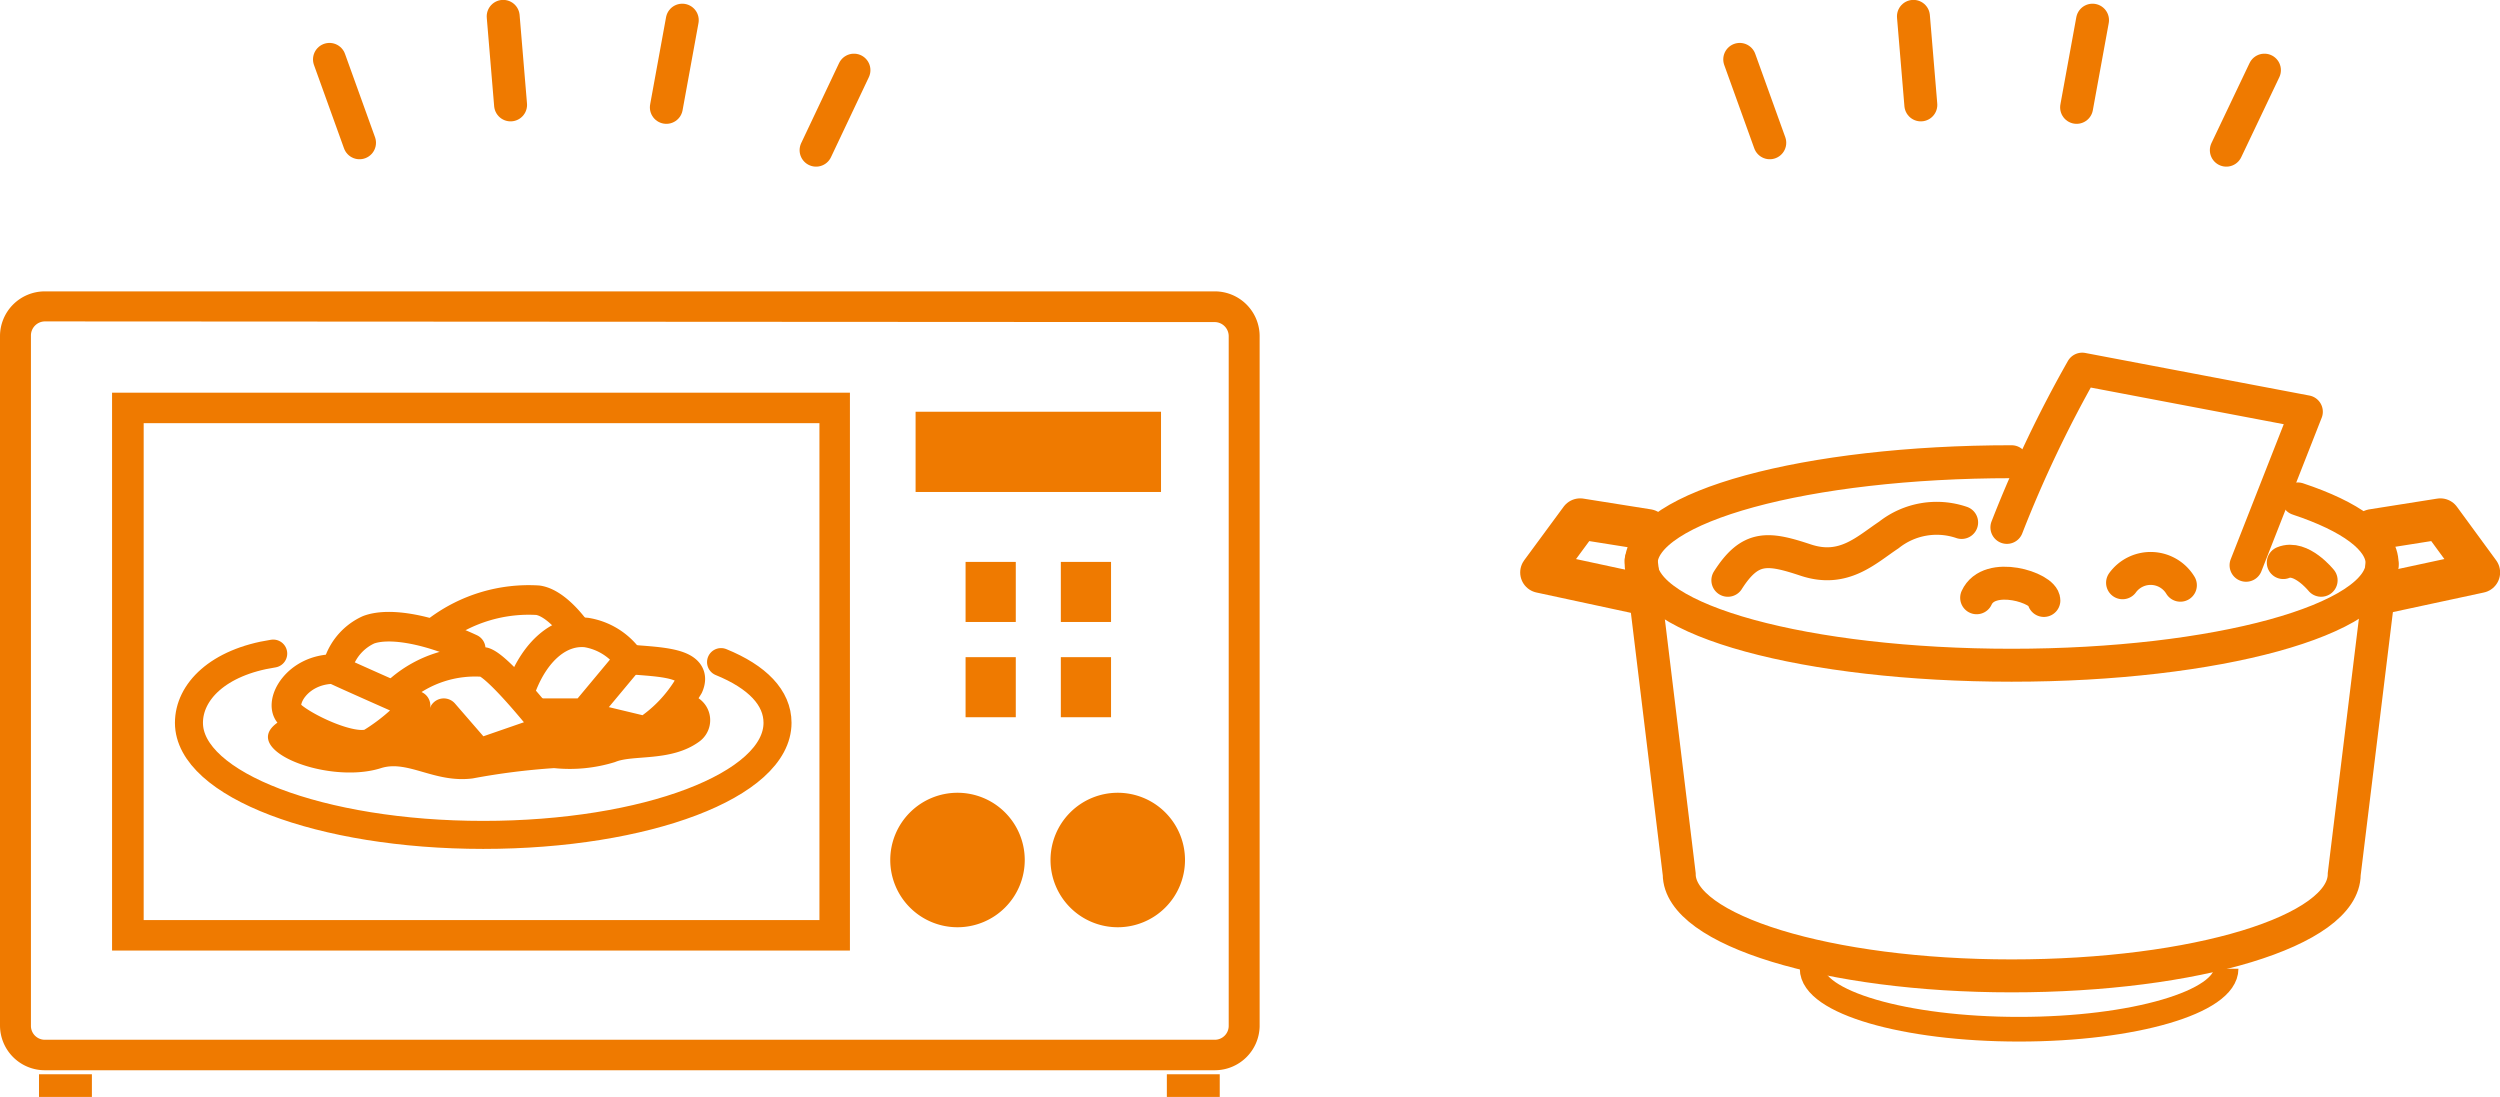 <svg xmlns="http://www.w3.org/2000/svg" viewBox="0 0 111.54 48.94"><defs><style>.cls-1{fill:#ef7a00;}.cls-2,.cls-3,.cls-4,.cls-5,.cls-6,.cls-7,.cls-8{fill:none;stroke:#ef7a00;}.cls-2,.cls-3,.cls-4,.cls-5,.cls-6,.cls-7{stroke-linecap:round;}.cls-2,.cls-3,.cls-6,.cls-7{stroke-linejoin:round;}.cls-2{stroke-width:1.25px;}.cls-3{stroke-width:1.32px;}.cls-4,.cls-5,.cls-8{stroke-miterlimit:10;}.cls-4{stroke-width:1.47px;}.cls-5,.cls-7{stroke-width:1.47px;}.cls-6{stroke-width:1.83px;}.cls-8{stroke-width:1.1px;}</style></defs><g id="レイヤー_2" data-name="レイヤー 2"><g id="design"><path class="cls-1" d="M54.2,47.75H2a2,2,0,0,1-2-2V15a2,2,0,0,1,2-2H54.2a2,2,0,0,1,2,2v30.8A2,2,0,0,1,54.2,47.75ZM2,14.34a.63.63,0,0,0-.62.63v30.8a.62.62,0,0,0,.62.62H54.2a.62.62,0,0,0,.62-.62V15a.63.63,0,0,0-.62-.63Z"/><rect class="cls-1" x="1.74" y="47.93" width="2.36" height="1.01"/><rect class="cls-1" x="52.06" y="47.93" width="2.36" height="1.01"/><path class="cls-1" d="M37.92,42.41H5V17.52H37.92ZM6.41,41.05H36.56V18.88H6.41Z"/><path class="cls-1" d="M45.72,38.37a3,3,0,1,1-3-3A3,3,0,0,1,45.72,38.37Z"/><path class="cls-1" d="M52.87,38.37a3,3,0,1,1-3-3A3,3,0,0,1,52.87,38.37Z"/><rect class="cls-1" x="40.85" y="18.37" width="10.95" height="3.58"/><rect class="cls-1" x="43.08" y="25.07" width="2.24" height="2.68"/><rect class="cls-1" x="47.33" y="25.07" width="2.24" height="2.68"/><rect class="cls-1" x="43.08" y="29.32" width="2.24" height="2.68"/><rect class="cls-1" x="47.33" y="29.32" width="2.24" height="2.68"/><path class="cls-2" d="M32.17,29.54c1.62.66,2.52,1.59,2.52,2.71,0,2.78-5.87,5-13.13,5S8.43,35,8.43,32.25c0-1.38,1.29-2.71,3.76-3.09"/><path class="cls-3" d="M14.91,29.85c-1.65,0-2.47,1.48-2,2s2.79,1.67,3.63,1.31a8.58,8.58,0,0,0,2-1.68S14.71,29.79,14.91,29.85Z"/><path class="cls-3" d="M17.88,30.74a5.13,5.13,0,0,1,3.72-1.2c.72.24,2.88,3,2.88,3l-3.12,1.08-1.56-1.8"/><path class="cls-3" d="M23.28,30.62c.6-1.56,1.68-2.52,2.88-2.4a2.92,2.92,0,0,1,1.92,1.2l-2,2.4H24"/><path class="cls-3" d="M21,28.94c-1.8-.84-3.6-1.2-4.56-.84a2.51,2.51,0,0,0-1.32,1.44"/><path class="cls-3" d="M19.56,28.1A6.76,6.76,0,0,1,24,26.78c.84.12,1.68,1.32,1.68,1.32"/><path class="cls-3" d="M28.08,29.42c1.32.12,3.12.12,2.64,1.2a6.19,6.19,0,0,1-1.92,2l-2-.48"/><path class="cls-1" d="M12.81,32c-2.72,1.25,1.7,3.07,4.19,2.27,1.2-.38,2.39.68,4.09.46a30.65,30.65,0,0,1,3.63-.46A6.81,6.81,0,0,0,27.44,34c.79-.34,2.49,0,3.74-.9A1.18,1.18,0,0,0,30.84,31c-.57-.11-2,1.7-2,1.7l-2.16-.22-.9-.8a2.73,2.73,0,0,1-1.26.9c-.9.35-3.12,1.08-3.12,1.08s-1.63-2.2-2.43-2.09S17,32.94,16.56,33.14,12.81,32,12.81,32Z"/><line class="cls-4" x1="14.7" y1="2.65" x2="16.04" y2="6.37"/><line class="cls-4" x1="22.45" y1="0.73" x2="22.78" y2="4.68"/><line class="cls-4" x1="30.44" y1="0.9" x2="29.73" y2="4.79"/><line class="cls-4" x1="38.1" y1="3.13" x2="36.41" y2="6.7"/><line class="cls-4" x1="77.62" y1="2.65" x2="78.96" y2="6.37"/><line class="cls-4" x1="85.37" y1="0.73" x2="85.7" y2="4.68"/><line class="cls-4" x1="93.36" y1="0.9" x2="92.65" y2="4.79"/><line class="cls-4" x1="101.03" y1="3.13" x2="99.33" y2="6.7"/><path class="cls-5" d="M102.52,22.26c2.35.78,3.76,1.79,3.76,2.88,0,2.51-7.4,4.54-16.53,4.54s-16.53-2-16.53-4.54,7.4-4.54,16.53-4.54"/><path class="cls-5" d="M73.22,25l1.7,14c0,2.5,6.64,4.54,14.83,4.54s14.84-2,14.84-4.54l1.69-13.81"/><polyline class="cls-6" points="106.17 26.5 110.63 25.54 108.88 23.15 105.85 23.63"/><polyline class="cls-6" points="73.2 26.5 68.74 25.54 70.5 23.15 73.52 23.63"/><path class="cls-7" d="M89.54,23.53a54.26,54.26,0,0,1,3.36-7.06l10,1.9-2.69,6.85"/><path class="cls-7" d="M77.09,25.89c1-1.57,1.79-1.46,3.48-.9s2.69-.45,3.7-1.12a3.44,3.44,0,0,1,3.25-.56"/><path class="cls-7" d="M101.87,25.1c.79-.33,1.69.79,1.69.79"/><path class="cls-7" d="M88.19,26.67c.56-1.23,3-.44,3,.12"/><path class="cls-7" d="M94.7,26a1.55,1.55,0,0,1,2.58.11"/><path class="cls-8" d="M99.32,43.22c0,1.49-4.14,2.7-9.24,2.7s-9.23-1.21-9.23-2.7"/></g></g></svg>